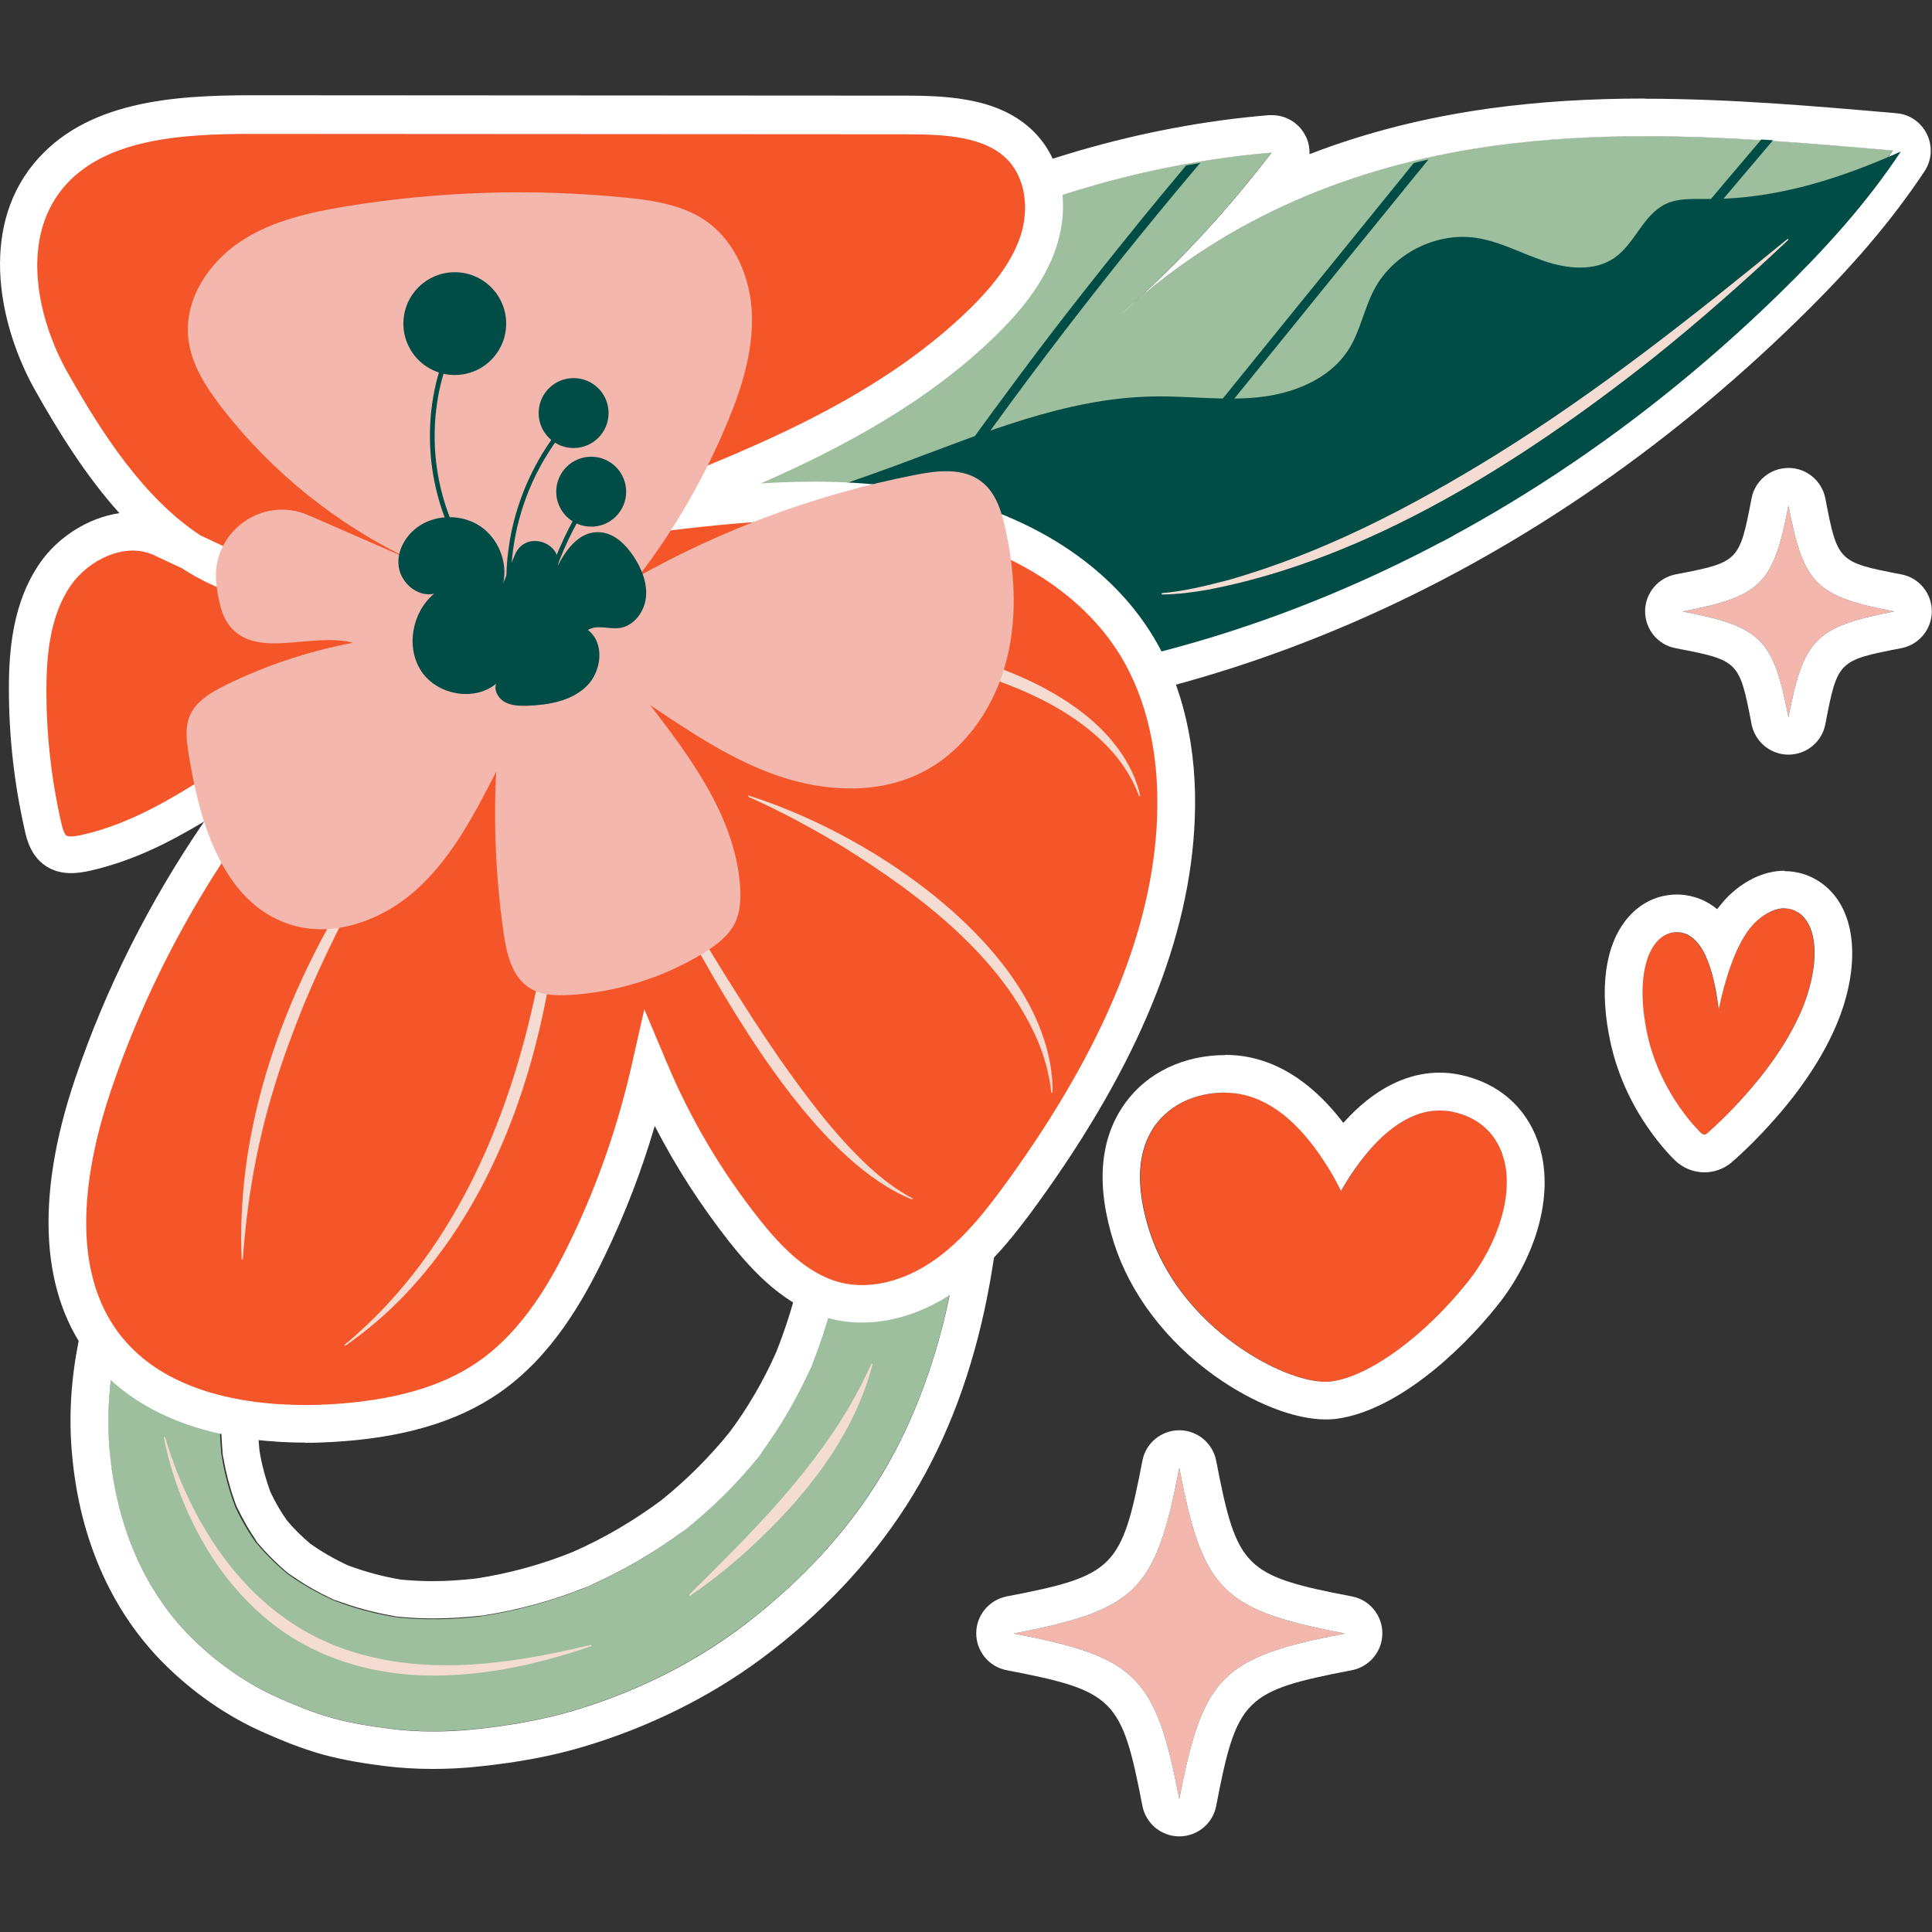 <?xml version="1.0" encoding="UTF-8"?><svg id="Layer_1" xmlns="http://www.w3.org/2000/svg" xmlns:xlink="http://www.w3.org/1999/xlink" viewBox="0 0 100 100"><rect x="0" y="0" width="100" height="100" fill="#333333" stroke="none"/><defs><style>.cls-1{fill:none;}.cls-2{fill:#9ebf9d;}.cls-3{fill:#004c47;}.cls-4{fill:#fff;}.cls-5{fill:#f5dcd3;}.cls-6{fill:#f4562a;}.cls-7{fill:#f4b7ad;}.cls-8{clip-path:url(#clippath);}</style><clipPath id="clippath"><path class="cls-1" d="M31.07,25.71c10.06-10.44,22.5-16.74,35.22-17.82-2.38,3.1-4.99,5.9-7.77,8.35,5.65-5.21,12.49-7.77,19.32-8.71s13.73-.34,20.59.25c-1.85,2.8-4.04,5.18-6.3,7.39-15.49,15.12-35.17,22.41-54.28,20.12l-6.78-9.58Z"/></clipPath></defs><g id="Flower_10"><path class="cls-2" d="M30.6,25.71c10.06-10.44,22.5-16.74,35.22-17.82-2.38,3.1-4.99,5.9-7.77,8.35,5.65-5.21,12.49-7.77,19.32-8.71s13.73-.34,20.59.25c-1.85,2.8-4.04,5.18-6.3,7.39-15.49,15.12-35.17,22.41-54.28,20.12l-6.78-9.58Z"/><path class="cls-4" d="M85.13,7.05c4.28,0,8.57.37,12.84.74-1.85,2.8-4.04,5.18-6.3,7.39-13.62,13.29-30.47,20.53-47.34,20.53-2.32,0-4.64-.14-6.95-.41l-6.78-9.58c10.06-10.44,22.5-16.74,35.22-17.82-2.18,2.84-4.54,5.42-7.06,7.71-.24.21-.48.42-.71.64.24-.21.48-.42.71-.64,5.51-4.79,12.06-7.17,18.61-8.07,2.58-.35,5.16-.49,7.75-.49M85.13,5.1c-2.9,0-5.53.17-8.01.51-3.33.46-6.44,1.25-9.34,2.37.01-.35-.06-.7-.24-1.01-.34-.63-1-1.01-1.71-1.01-.05,0-.11,0-.16,0-13.16,1.11-26.11,7.65-36.46,18.41-.65.67-.73,1.71-.19,2.48l6.78,9.58c.32.45.81.74,1.36.81,2.37.28,4.78.43,7.18.43,17.47,0,34.77-7.49,48.7-21.09,2.86-2.79,4.88-5.17,6.57-7.71.38-.57.43-1.3.13-1.92-.3-.62-.9-1.04-1.59-1.09-4.24-.37-8.63-.75-13.01-.75h0Z"/><g class="cls-8"><path class="cls-3" d="M25.4,30.41c7.1-1.91,14.22-3.82,21.12-6.37,4.3-1.59,8.63-3.45,13.21-3.52,1.81-.03,3.62.23,5.42.04s3.66-.93,4.64-2.45c.62-.96.81-2.14,1.35-3.15.99-1.84,3.19-2.95,5.25-2.65,1.24.18,2.37.81,3.56,1.21s2.59.54,3.62-.18c1.06-.74,1.48-2.22,2.64-2.78.65-.31,1.4-.26,2.12-.26,5.61.05,10.82-2.68,15.75-5.34l-30.51,41.54H26l-.6-16.1Z"/><path class="cls-3" d="M55.86,2.12l-4.51,5-4.51,5-4.53,5.01-4.49,4.98-4.53,5.01-.55.61c-.21.23.13.57.34.34,1.5-1.67,3.01-3.33,4.51-5,1.5-1.67,3.01-3.33,4.51-5l4.53-5.01,4.49-4.98,4.53-5.01.55-.61c.21-.23-.13-.57-.34-.34h0Z"/><path class="cls-3" d="M67.17,1.96c-1.39,1.54-2.77,3.09-4.12,4.66s-2.68,3.15-3.98,4.75-2.59,3.22-3.86,4.85-2.52,3.31-3.75,4.98-2.42,3.35-3.6,5.05c-.15.21-.29.42-.44.64-.07.11-.02.27.09.33.12.07.26.02.33-.09,1.17-1.7,2.37-3.39,3.58-5.06s2.45-3.33,3.71-4.97,2.52-3.24,3.82-4.84,2.62-3.19,3.97-4.76,2.7-3.11,4.07-4.64c.17-.19.34-.38.52-.57.21-.23-.13-.57-.34-.34h0Z"/><path class="cls-3" d="M78.85,1.44c-1.54,1.9-3.09,3.8-4.63,5.71l-4.63,5.71c-1.54,1.9-3.09,3.8-4.63,5.71s-3.08,3.79-4.62,5.68l-4.63,5.71-.57.7c-.08.1-.1.24,0,.34.09.09.26.1.34,0l4.63-5.71c1.54-1.9,3.09-3.8,4.63-5.71s3.09-3.8,4.63-5.71l4.62-5.68c1.54-1.9,3.09-3.8,4.63-5.71l.57-.7c.08-.1.1-.24,0-.34-.09-.09-.26-.1-.34,0h0Z"/><path class="cls-3" d="M99.24-2.02c-1.68,1.88-3.35,3.77-5,5.67s-3.28,3.8-4.9,5.72-3.22,3.85-4.81,5.8-3.18,3.92-4.74,5.89-3.12,3.97-4.65,5.97c-.19.24-.37.48-.56.73-.08.1-.02.27.09.33.12.07.25.02.33-.09,1.53-1.99,3.07-3.97,4.62-5.94s3.13-3.93,4.71-5.88,3.17-3.87,4.78-5.78,3.24-3.83,4.89-5.73,3.3-3.78,4.97-5.66c.2-.23.41-.46.61-.68s-.13-.58-.34-.34h0Z"/></g><path class="cls-2" d="M13.37,54.89c-2.04,2.96-4.1,5.94-5.55,9.25s-2.48,7.11-2.16,10.87,1.73,7.41,4.54,10.04c1.26,1.18,2.72,2.17,4.29,2.86.89.39,1.79.75,2.72,1.01s1.95.42,2.95.55c1.48.19,2.98.17,4.47.02,1.71-.18,3.41-.47,5.06-.96,3.06-.91,6.01-2.34,8.57-4.24,2.77-2.05,5.15-4.49,7.02-7.4s3.09-6.22,3.8-9.56c1.49-6.98,1.03-14.12.68-21.19-.04-.83-.08-1.65-.11-2.48-.03-.76-.3-1.51-.85-2.06-.5-.5-1.33-.88-2.06-.85-1.53.07-2.97,1.28-2.91,2.91.2,5.2.63,10.4.41,15.6-.07,1.49-.19,2.98-.39,4.47l.1-.77c-.38,2.79-1.05,5.55-2.14,8.15l.29-.69c-.79,1.86-1.8,3.61-3.03,5.21l.45-.59c-1.28,1.65-2.77,3.12-4.42,4.4l.59-.45c-1.75,1.35-3.67,2.47-5.71,3.33l.69-.29c-1.96.82-4.01,1.39-6.12,1.68l.77-.1c-1.72.23-3.46.28-5.18.06l.77.1c-1.39-.19-2.74-.55-4.03-1.09l.69.29c-1.09-.47-2.11-1.05-3.05-1.77l.59.45c-.76-.6-1.45-1.28-2.06-2.05l.45.59c-.59-.77-1.08-1.61-1.46-2.5l.29.69c-.46-1.1-.76-2.25-.92-3.44l.1.77c-.19-1.46-.17-2.93.02-4.39l-.1.77c.26-1.89.81-3.7,1.55-5.45l-.29.69c1.46-3.41,3.56-6.47,5.66-9.51.41-.59.48-1.57.29-2.24s-.71-1.41-1.34-1.74c-.67-.36-1.49-.54-2.24-.29s-1.29.69-1.74,1.34h0Z"/><path class="cls-4" d="M46.84,40.76c.7,0,1.48.37,1.97.85.55.55.82,1.29.85,2.06.03.83.07,1.65.11,2.48.34,7.07.81,14.21-.68,21.19-.72,3.35-1.95,6.68-3.8,9.56-1.87,2.91-4.26,5.34-7.02,7.4-2.56,1.9-5.51,3.33-8.57,4.24-1.65.49-3.35.78-5.06.96-.73.08-1.47.12-2.21.12s-1.51-.04-2.26-.14c-1-.13-1.98-.28-2.95-.55-.94-.26-1.83-.62-2.72-1.01-1.58-.69-3.04-1.69-4.29-2.86-2.81-2.63-4.22-6.27-4.54-10.04-.32-3.76.66-7.45,2.16-10.87,1.45-3.31,3.5-6.29,5.55-9.25.45-.65.99-1.09,1.74-1.34.24-.08.48-.11.72-.11.53,0,1.05.16,1.52.4.63.33,1.15,1.06,1.34,1.74.19.67.12,1.65-.29,2.24-2.04,2.95-4.08,5.92-5.53,9.21.05-.13.11-.26.16-.4-.1.23-.2.46-.29.69.04-.1.09-.2.13-.3-.61,1.51-1.07,3.06-1.33,4.67.01-.13.03-.26.05-.38-.03.26-.07.52-.1.77.02-.13.04-.26.06-.39-.13,1.21-.15,2.43-.02,3.64-.02-.13-.04-.27-.06-.41.03.26.07.52.1.77-.02-.12-.03-.24-.04-.37.15.91.38,1.79.71,2.65-.05-.1-.1-.21-.14-.32.1.23.2.46.29.69-.05-.13-.1-.25-.15-.38.31.66.67,1.29,1.09,1.88-.08-.09-.15-.19-.23-.28.15.2.3.39.45.59-.08-.1-.15-.2-.23-.31.48.57,1,1.09,1.57,1.57-.11-.08-.22-.16-.33-.25.2.15.39.3.59.45-.09-.07-.17-.14-.25-.2.75.54,1.54,1,2.38,1.38-.12-.05-.24-.1-.36-.15.23.1.46.2.69.29-.11-.05-.22-.1-.33-.15,1.05.41,2.14.7,3.25.88-.12-.01-.23-.03-.35-.04.26.03.52.07.77.1-.14-.02-.28-.04-.42-.06.63.07,1.26.1,1.9.1.85,0,1.69-.06,2.54-.15-.12.02-.25.04-.37.05.26-.03.52-.07.77-.1-.13.02-.27.03-.4.05,1.87-.29,3.69-.79,5.44-1.5-.13.06-.26.11-.39.17.23-.1.46-.2.69-.29-.1.04-.2.08-.3.12,1.78-.79,3.47-1.77,5.03-2.94-.1.08-.2.16-.3.24.2-.15.39-.3.59-.45-.1.07-.19.15-.29.22,1.44-1.15,2.75-2.45,3.9-3.89-.08.11-.16.21-.24.31.15-.2.3-.39.45-.59-.07.09-.14.18-.22.27,1.05-1.42,1.93-2.94,2.65-4.55-.05.12-.1.24-.14.35.1-.23.2-.46.29-.69-.05.11-.1.23-.15.34.96-2.39,1.57-4.9,1.95-7.45-.02.14-.04.28-.05.42.03-.26.07-.52.1-.77-.02.12-.03.23-.05.35.17-1.34.27-2.69.33-4.04.23-5.2-.21-10.4-.41-15.6-.06-1.63,1.38-2.84,2.91-2.91.03,0,.06,0,.09,0M46.84,38.81h0c-.06,0-.12,0-.17,0-2.73.12-4.87,2.33-4.77,4.93.05,1.38.12,2.76.19,4.14.19,3.72.38,7.56.21,11.3-.06,1.34-.17,2.64-.32,3.87-.38,2.58-.97,4.85-1.81,6.95-.65,1.47-1.46,2.86-2.4,4.12-1.04,1.29-2.23,2.48-3.55,3.54-1.43,1.06-2.97,1.97-4.6,2.68-1.61.65-3.28,1.1-4.95,1.36-.79.09-1.55.14-2.28.14-.56,0-1.11-.03-1.64-.08-.95-.16-1.87-.41-2.75-.74-.69-.32-1.35-.7-1.94-1.12-.45-.38-.86-.78-1.22-1.22-.32-.45-.6-.94-.84-1.45-.25-.68-.45-1.4-.57-2.15-.1-1-.09-2.05.02-3.12.22-1.36.61-2.72,1.19-4.17,1.4-3.16,3.4-6.06,5.34-8.86.81-1.17.87-2.78.57-3.87-.34-1.25-1.23-2.37-2.3-2.94-.78-.41-1.62-.63-2.43-.63-.46,0-.9.07-1.32.21-1.13.37-2.03,1.05-2.74,2.08-2.07,2.99-4.2,6.09-5.73,9.58-1.87,4.28-2.63,8.14-2.31,11.82.39,4.61,2.17,8.52,5.15,11.3,1.47,1.38,3.1,2.46,4.84,3.22.86.38,1.88.8,2.98,1.11,1.14.31,2.27.48,3.22.6.81.1,1.65.15,2.5.15.78,0,1.59-.04,2.41-.13,2.01-.21,3.78-.54,5.41-1.03,3.33-.99,6.5-2.56,9.17-4.54,3.07-2.28,5.59-4.94,7.5-7.91,1.88-2.92,3.24-6.35,4.07-10.21,1.46-6.83,1.12-13.77.78-20.48l-.06-1.22c-.04-.82-.08-1.64-.11-2.46-.05-1.3-.55-2.49-1.42-3.36-.88-.88-2.16-1.42-3.35-1.42h0Z"/><path class="cls-6" d="M12.7,29.82c-4.66-1.4-7.7-5.96-10.06-10.16-1.83-3.27-2.52-7.64-.15-10.55,2.41-2.95,6.8-3.2,10.65-3.2,11.25,0,22.49.01,33.74.02,2.16,0,4.58.11,6.04,1.67,1.18,1.26,1.38,3.21.85,4.85s-1.66,3.02-2.9,4.22c-4.99,4.87-11.74,7.51-18.28,10.03,4.77-.6,9.62-1.2,14.36-.44,4.74.77,9.45,3.11,11.92,7.18,1.6,2.65,2.14,5.82,2.01,8.9-.28,7.04-3.77,13.59-7.92,19.33-1.16,1.6-2.4,3.19-4.03,4.33s-3.72,1.78-5.65,1.3c-1.97-.49-3.48-2.05-4.73-3.63-2-2.53-3.65-5.32-4.89-8.28-.72,3.15-1.79,6.22-3.18,9.14-1.24,2.58-2.8,5.12-5.18,6.76-2.35,1.62-5.29,2.2-8.16,2.36-4.22.24-8.92-.59-11.56-3.84-3.03-3.72-2.27-9.16-.74-13.68,2.16-6.4,5.57-12.39,9.99-17.54-.88.55-1.13.87-2.06,1.44-2.73,1.67-5.12,3.36-8.26,4.07-.53.12-1.14.2-1.58-.1-.42-.28-.57-.81-.68-1.3-.53-2.31-.79-4.68-.78-7.05,0-2.08.25-4.27,1.45-5.98s3.61-2.76,5.51-1.86l4.29,2.02Z"/><path class="cls-4" d="M15.82,74.67c-3.31,0-8.13-.69-11.02-4.23-2.7-3.32-3.02-8.38-.91-14.61,1.58-4.68,3.86-9.2,6.68-13.31-1.81,1.08-3.65,2.03-5.87,2.54-.69.16-1.59.27-2.35-.25-.77-.52-.98-1.41-1.08-1.89-.54-2.38-.81-4.83-.81-7.27,0-1.97.19-4.49,1.63-6.54.9-1.29,2.45-2.31,4.09-2.55-1.73-1.92-3.15-4.2-4.39-6.41C0,16.94-1.1,11.97,1.73,8.49c2.67-3.27,7.26-3.56,11.36-3.56h.04l33.74.02c2.37,0,5.04.16,6.75,1.98,1.35,1.44,1.76,3.66,1.07,5.81-.65,2.02-2.11,3.61-3.15,4.63-3.48,3.39-7.8,5.74-12.16,7.65,2.56-.16,5.14-.13,7.72.29,5.62.91,10.21,3.69,12.59,7.64,1.55,2.56,2.3,5.83,2.15,9.45-.24,6.15-2.9,12.65-8.11,19.86-1.12,1.54-2.46,3.3-4.26,4.56-2.05,1.43-4.4,1.96-6.45,1.44-2.34-.59-4.04-2.43-5.26-3.97-1.48-1.88-2.78-3.89-3.87-6.01-.67,2.29-1.53,4.53-2.57,6.69-1.12,2.33-2.75,5.24-5.5,7.14-2.18,1.5-5.01,2.33-8.66,2.53-.41.02-.87.04-1.36.04ZM19.7,34.37l-4.16,4.86c-4.3,5.03-7.69,10.98-9.8,17.22-1.31,3.88-2.28,9.25.57,12.76,2.76,3.4,7.92,3.63,10.75,3.48,3.28-.19,5.79-.9,7.66-2.19,2.38-1.64,3.84-4.27,4.85-6.37,1.37-2.85,2.41-5.86,3.11-8.93l.67-2.96,1.18,2.8c1.21,2.88,2.81,5.59,4.76,8.05,1.03,1.3,2.43,2.84,4.2,3.29,1.5.38,3.27-.04,4.86-1.15,1.55-1.08,2.77-2.68,3.8-4.1,4.98-6.89,7.51-13.04,7.74-18.79.13-3.23-.52-6.12-1.87-8.36-2.09-3.46-6.19-5.91-11.24-6.72-4.64-.75-9.44-.14-14.08.44l-7.96,1.01,7.48-2.88c6.1-2.35,13.02-5.01,17.95-9.82,1.42-1.39,2.26-2.6,2.66-3.82.46-1.45.21-2.97-.64-3.88-1.18-1.26-3.28-1.36-5.33-1.36l-33.74-.02h-.04c-3.65,0-7.72.23-9.85,2.84-2.21,2.72-1.25,6.8.24,9.46,1.79,3.19,3.97,6.55,6.9,8.48l2.73,1.28-.7,1.82c-1.08-.33-2.07-.8-2.99-1.4l-1.43-.67c-1.5-.71-3.4.25-4.3,1.54-1.13,1.61-1.27,3.74-1.28,5.43,0,2.29.25,4.59.76,6.83.03.15.14.62.28.71.06.04.25.09.82-.04,2.54-.58,4.63-1.88,6.84-3.26.37-.23.74-.46,1.12-.69.45-.28.73-.49,1.01-.7.3-.22.59-.45,1.04-.73l5.41-3.4Z"/><path class="cls-5" d="M38.72,41.17c5.07,1.59,11.08,5.35,13.99,9.88,1.05,1.63,1.8,3.55,1.77,5.51,0,0-.06,0-.06,0-.11-.94-.35-1.87-.73-2.74-1.89-4.33-6.04-7.47-9.94-9.92-1.63-.99-3.31-1.9-5.04-2.67,0,0,.03-.06.03-.06h0Z"/><path class="cls-5" d="M40.03,33.01c5.06-.41,12.02.74,16.08,3.94,1.36,1.07,2.53,2.54,2.91,4.24,0,0-.06.02-.06.02-.31-.84-.79-1.62-1.38-2.29-1.81-2.03-4.37-3.19-6.92-4.02-2.57-.83-5.25-1.32-7.93-1.62-.9-.09-1.8-.17-2.7-.2v-.06h0Z"/><path class="cls-5" d="M33.38,43.66c2.3,3.74,4.47,7.51,6.96,11.12,1.38,1.96,2.82,3.91,4.57,5.55.7.65,1.46,1.24,2.33,1.7l-.02.06c-4.66-1.86-8.84-8.89-11.24-13.18-.94-1.71-1.83-3.45-2.65-5.23l.06-.03h0Z"/><path class="cls-5" d="M20.64,42.55c-1.88,3.01-3.54,6.17-4.91,9.44-.56,1.39-1.1,2.83-1.53,4.26-.9,2.91-1.42,5.87-1.63,8.94,0,0-.06,0-.06,0-.28-6.17,1.68-12.25,4.69-17.58.75-1.34,1.57-2.64,2.47-3.88.3-.42.6-.83.93-1.22l.05.04h0Z"/><path class="cls-5" d="M28.88,41.2c.31,3.29.06,6.62-.5,9.86-1.05,5.85-3.33,11.68-7.49,16.03-.45.46-.96.95-1.45,1.36-.49.42-1.04.84-1.57,1.21,0,0-.04-.05-.04-.05,6.13-5.07,9.08-12.94,10.34-20.6.41-2.58.66-5.2.64-7.82,0,0,.06,0,.06,0h0Z"/><path class="cls-7" d="M21.33,29c-3.84-1.81-7.25-4.54-9.85-7.9-.83-1.08-1.61-2.28-1.74-3.64-.19-1.96,1.04-3.84,2.68-4.94s3.61-1.53,5.56-1.85c4.75-.77,9.61-.92,14.4-.44,1.44.14,2.93.37,4.12,1.18,1.57,1.07,2.37,3.02,2.42,4.92s-.53,3.76-1.26,5.51c-1.18,2.85-2.73,5.54-4.61,7.99,4.46-2.49,9.31-4.27,14.32-5.25,1.16-.23,2.48-.38,3.42.34.75.57,1.05,1.53,1.25,2.45.52,2.35.64,4.84-.04,7.16s-2.21,4.44-4.38,5.5c-2.27,1.1-4.99.94-7.37.12s-4.51-2.25-6.6-3.66c2.16,2.81,4.41,5.86,4.66,9.4.04.64.01,1.31-.27,1.89-.33.67-.97,1.14-1.61,1.54-2.09,1.28-4.5,2.04-6.95,2.18-.71.04-1.46.02-2.06-.36-.92-.57-1.2-1.77-1.35-2.84-.4-2.76-.53-5.57-.39-8.35-1.11,2.16-2.25,4.37-4.04,6.02s-4.39,2.63-6.69,1.86c-3.42-1.14-4.63-5.27-5.19-8.83-.1-.64-.19-1.32.05-1.92.31-.77,1.09-1.23,1.83-1.6,2.09-1.03,4.33-1.78,6.63-2.21-2.15-.56-4.97.87-6.37-.86-.46-.57-.58-1.34-.69-2.07,0-.02,0-.04,0-.06-.37-2.65,2.31-4.68,4.76-3.61l5.36,2.34Z"/><path class="cls-5" d="M60.13,30.7c1.16-.09,2.33-.39,3.46-.68,4.9-1.4,9.45-3.77,13.78-6.44,5.34-3.31,10.3-7.24,15.16-11.22,0,0,.04.05.04.05-2.3,2.17-4.67,4.26-7.14,6.23-6.61,5.21-14.57,10.3-22.94,11.89-.78.13-1.57.24-2.36.24,0,0,0-.06,0-.06h0Z"/><path class="cls-5" d="M8.54,74.38c1.16,3.86,3.35,7.62,6.83,9.8,3.09,1.94,6.86,2.28,10.42,1.85,1.62-.18,3.21-.52,4.81-.89,0,0,.02.06.02.06-1.13.39-2.28.72-3.44.98-1.31.29-2.65.48-3.99.53-3.46.16-6.96-.77-9.59-3.08-2.27-1.96-3.81-4.66-4.69-7.51-.17-.57-.32-1.15-.43-1.74h.06Z"/><path class="cls-3" d="M26.65,28.72c.56-1.37,2.66-.6,2.17.8-.07.19-.16.37-.29.54.46-1.19,1.26-2.61,2.53-2.51.75.05,1.34.65,1.75,1.27.41.63.71,1.38.62,2.13s-.65,1.48-1.4,1.56c-.54.06-1.15-.19-1.6.1.88.66.72,2.14-.07,2.91s-1.97.97-3.07,1.01c-.39.01-.8,0-1.14-.18s-.6-.59-.47-.96c-1.14.94-3.07.58-3.88-.66s-.47-3.05.67-4c-.84.19-1.7-.53-1.83-1.38s.39-1.71,1.11-2.16c.94-.59,2.23-.56,3.14.07s1.39,1.84,1.16,2.92l.6-1.46Z"/><path class="cls-3" d="M25.08,29.82c-1.18-1.39-1.97-3.09-2.34-4.87s-.32-3.66.16-5.41c.27-.98.68-1.93,1.21-2.79.08-.13-.13-.25-.21-.12-.99,1.58-1.53,3.42-1.63,5.28s.23,3.74.98,5.44c.42.96.98,1.85,1.66,2.65.1.12.27-.05.17-.17h0Z"/><path class="cls-3" d="M26.45,29.82c.05-2.25.72-4.47,1.92-6.37.33-.53.71-1.04,1.12-1.51.1-.12-.07-.29-.17-.17-.75.86-1.38,1.83-1.87,2.86s-.85,2.14-1.05,3.27c-.11.64-.18,1.28-.19,1.92,0,.16.24.16.24,0h0Z"/><path class="cls-3" d="M28.78,29.48c.5-1.41,1.19-2.74,2.04-3.97.09-.13-.12-.25-.21-.12-.86,1.25-1.55,2.6-2.06,4.03-.05.15.18.21.23.06h0Z"/><circle class="cls-3" cx="23.54" cy="16.75" r="2.66"/><circle class="cls-3" cx="30.6" cy="25.45" r="1.81"/><circle class="cls-3" cx="29.69" cy="21.38" r="1.81"/><path class="cls-5" d="M35.68,82.53c3.01-2.97,6.03-5.96,8.21-9.6.45-.76.84-1.54,1.22-2.35,0,0,.06.02.06.02-.99,3.8-3.56,6.97-6.41,9.58-.96.87-1.97,1.69-3.05,2.42,0,0-.04-.05-.04-.05h0Z"/></g><path class="cls-7" d="M69.61,84.55c-6.36,1.22-7.35,2.21-8.57,8.57-1.22-6.36-2.21-7.35-8.57-8.57,6.36-1.22,7.35-2.21,8.57-8.57,1.22,6.36,2.21,7.35,8.57,8.57Z"/><path class="cls-4" d="M61.04,75.98c1.22,6.36,2.21,7.35,8.57,8.57-6.36,1.22-7.35,2.21-8.57,8.57-1.22-6.36-2.21-7.35-8.57-8.57,6.36-1.22,7.35-2.21,8.57-8.57M61.04,74.03c-.93,0-1.74.66-1.91,1.58-1.07,5.56-1.46,5.95-7.02,7.02-.92.18-1.58.98-1.58,1.91s.66,1.74,1.58,1.91c5.56,1.07,5.95,1.46,7.02,7.02.18.92.98,1.58,1.91,1.58s1.74-.66,1.91-1.58c1.07-5.56,1.46-5.95,7.02-7.02.92-.18,1.58-.98,1.58-1.91s-.66-1.74-1.58-1.91c-5.56-1.07-5.95-1.46-7.02-7.02-.18-.92-.98-1.58-1.91-1.58h0Z"/><path class="cls-7" d="M98.05,31.65c-4.06.78-4.7,1.41-5.48,5.48-.78-4.06-1.41-4.7-5.48-5.48,4.06-.78,4.7-1.41,5.48-5.48.78,4.06,1.41,4.7,5.48,5.48Z"/><path class="cls-4" d="M92.57,26.17c.78,4.06,1.41,4.7,5.48,5.48-4.06.78-4.7,1.41-5.48,5.48-.78-4.06-1.41-4.7-5.48-5.48,4.06-.78,4.7-1.41,5.48-5.48M92.57,24.22c-.93,0-1.74.66-1.91,1.58-.63,3.27-.66,3.3-3.93,3.93-.92.18-1.58.98-1.58,1.91s.66,1.74,1.58,1.91c3.27.63,3.3.66,3.93,3.93.18.92.98,1.58,1.91,1.58s1.74-.66,1.91-1.58c.63-3.27.66-3.3,3.93-3.93.92-.18,1.58-.98,1.58-1.91s-.66-1.74-1.58-1.91c-3.27-.63-3.3-.66-3.93-3.93-.18-.92-.98-1.58-1.91-1.58h0Z"/><path class="cls-6" d="M77.76,59.71c-.41-1.14-1.29-1.89-2.55-2.16-1.09-.24-2.2.09-3.28.96-1.06.85-1.9,2.09-2.43,2.98-.03.05-.06.1-.08.14-.25-.48-.55-1.02-.9-1.57-.64-.98-1.34-1.77-2.05-2.35-.96-.77-1.98-1.16-3.03-1.16h0c-1.52,0-2.83.61-3.61,1.67-.96,1.31-1.06,3.17-.31,5.52.72,2.24,2.31,4.33,4.5,5.89,1.63,1.16,3.42,1.89,4.6,1.89.12,0,.23,0,.34-.02,1.98-.28,4.81-2.36,7.05-5.17.77-.97,1.38-2.13,1.71-3.26.37-1.26.38-2.42.05-3.36Z"/><path class="cls-4" d="M63.43,56.56c1.04,0,2.06.39,3.03,1.16.72.58,1.41,1.37,2.05,2.35.36.54.66,1.08.9,1.57.03-.05.06-.1.08-.14.52-.89,1.37-2.13,2.43-2.98.86-.69,1.72-1.04,2.59-1.04.23,0,.46.02.69.07,1.26.27,2.14,1.02,2.55,2.16.34.94.32,2.1-.05,3.36-.33,1.13-.94,2.29-1.71,3.26-2.24,2.81-5.07,4.89-7.05,5.17-.11.02-.22.02-.34.02h0c-1.18,0-2.97-.73-4.6-1.89-2.19-1.56-3.78-3.65-4.5-5.89-.75-2.35-.65-4.21.31-5.52.78-1.06,2.09-1.67,3.61-1.67h0M63.43,54.61h0c-2.15,0-4.04.9-5.18,2.47-1.34,1.84-1.54,4.28-.59,7.26.84,2.63,2.7,5.08,5.22,6.88,1.98,1.41,4.12,2.25,5.73,2.25.21,0,.42-.01.62-.04,3-.43,6.26-3.32,8.3-5.89.93-1.16,1.66-2.56,2.06-3.93.48-1.65.48-3.23,0-4.56-.64-1.78-2.05-2.99-3.97-3.41-.36-.08-.74-.12-1.1-.12-1.32,0-2.6.5-3.81,1.47-.43.34-.82.73-1.18,1.13-.58-.76-1.2-1.41-1.85-1.93-1.32-1.06-2.75-1.59-4.25-1.59h0Z"/><path class="cls-6" d="M93.06,47.22c-.6-.37-1.37-.21-2.12.44-1.04.91-1.66,3.01-1.99,4.59-.04-.3-.08-.62-.14-.94-.15-.85-.37-1.54-.64-2.03-.36-.67-.83-1.01-1.39-1.02,0,0,0,0-.01,0-.41,0-.78.19-1.07.55-.72.89-.89,2.65-.45,4.71.35,1.64,1.09,2.95,1.65,3.76.61.88,1.13,1.37,1.15,1.39.04.04.1.06.15.06.05,0,.1-.02.14-.05.04-.04,1.08-.92,2.26-2.3,1.1-1.28,2.51-3.24,3.06-5.3.48-1.84.25-3.31-.61-3.85Z"/><path class="cls-4" d="M92.37,47.02c.25,0,.48.07.69.2.86.54,1.1,2.01.61,3.85-.54,2.06-1.96,4.02-3.06,5.3-1.18,1.38-2.22,2.26-2.26,2.3-.04.04-.09.05-.14.05-.05,0-.11-.02-.15-.06-.02-.02-.54-.51-1.15-1.39-.56-.81-1.3-2.12-1.65-3.76-.44-2.07-.27-3.83.45-4.71.3-.36.67-.55,1.07-.55,0,0,0,0,.01,0,.56,0,1.03.35,1.39,1.02.27.5.48,1.18.64,2.03.06.32.1.64.14.94.33-1.57.95-3.68,1.99-4.59.48-.42.97-.64,1.42-.64M92.37,45.07c-.93,0-1.87.39-2.7,1.12-.28.24-.54.54-.79.87-.76-.63-1.57-.76-2.07-.76-1.03,0-1.94.45-2.61,1.27-1.13,1.38-1.43,3.64-.85,6.35.42,1.96,1.29,3.51,1.96,4.47.7,1.01,1.31,1.6,1.43,1.71.4.37.93.58,1.48.58.51,0,1.01-.18,1.4-.51.12-.1,1.22-1.05,2.48-2.52,1.23-1.43,2.82-3.65,3.46-6.07.72-2.74.17-4.98-1.47-6-.52-.32-1.11-.49-1.72-.49h0Z"/></svg>